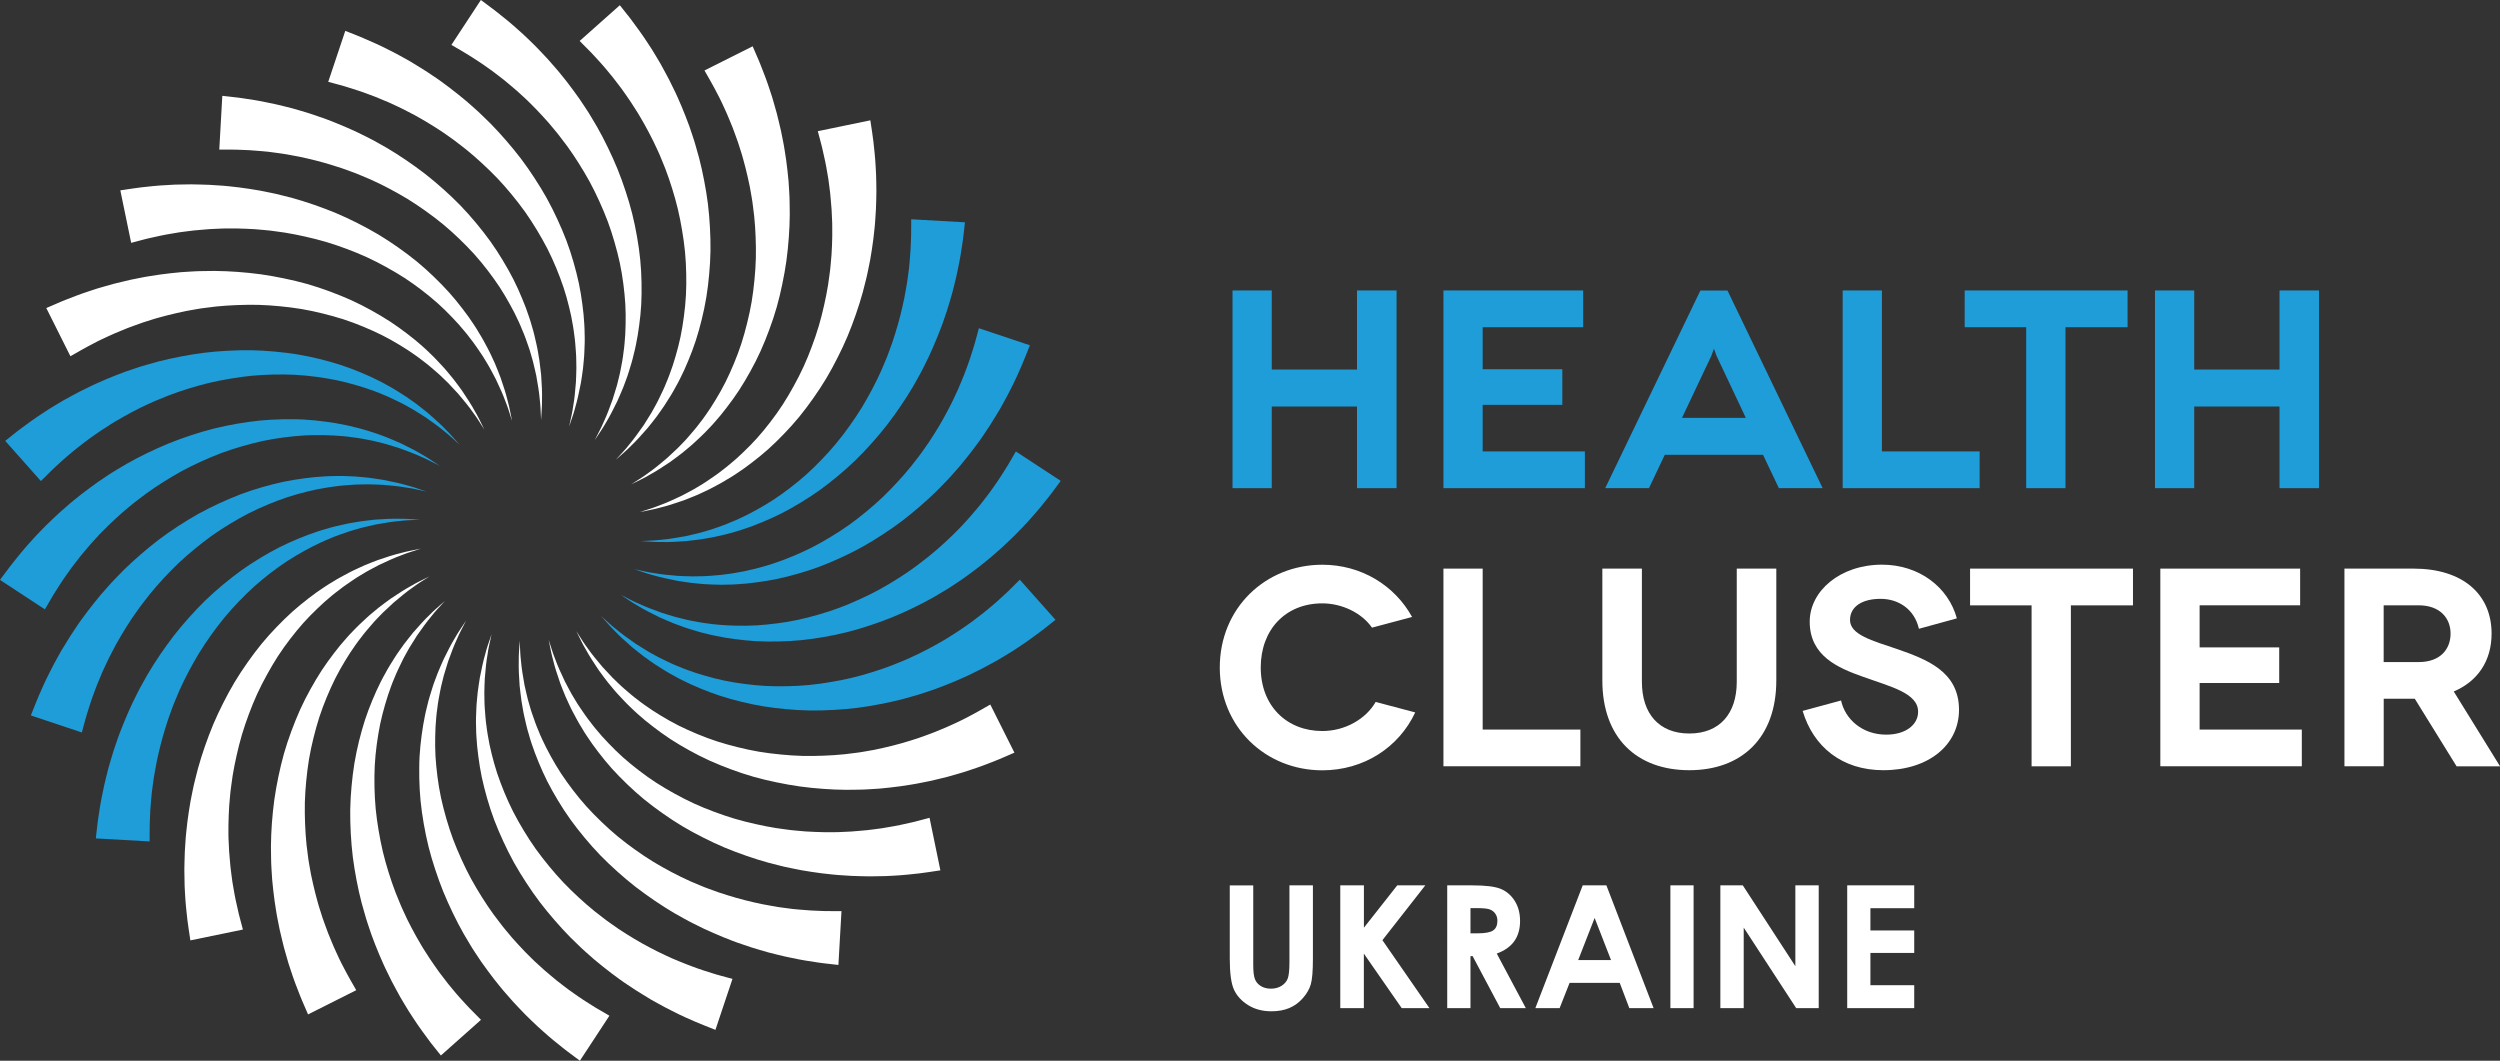 <?xml version="1.0" encoding="utf-8"?>
<!-- Generator: Adobe Illustrator 28.2.0, SVG Export Plug-In . SVG Version: 6.00 Build 0)  -->
<svg version="1.1" id="Layer_1" xmlns="http://www.w3.org/2000/svg" xmlns:xlink="http://www.w3.org/1999/xlink" x="0px" y="0px"
	 viewBox="0 0 463.32 196.58" style="enable-background:new 0 0 463.32 196.58;" xml:space="preserve">
<rect x="0" y="0" width="463.32" height="196.58" fill="#333333" stroke="none"/>
<style type="text/css">
	.st0{fill:#FFFFFF;}
	.st1{fill:#1F9DD9;}
</style>
<g>
	<path class="st0" d="M342.34,186.84h12.42v-4.25h-8.12v-5.99h8.12v-4.16h-8.12v-4.12h8.12v-4.24h-12.42V186.84z M318.83,186.84
		h4.33v-14.93l9.73,14.93h4.17v-22.76h-4.33v14.98l-9.74-14.98h-4.16V186.84z M309.57,186.84h4.3v-22.76h-4.3V186.84z
		 M298.57,177.93h-6.09l3.05-7.81L298.57,177.93z M284.54,186.84h4.5l1.85-4.69h9.29l1.78,4.69h4.5l-8.75-22.76h-4.39L284.54,186.84
		z M272.52,168.3h1.19c1.15,0,1.94,0.08,2.38,0.24c0.43,0.16,0.78,0.42,1.03,0.79c0.26,0.37,0.39,0.8,0.39,1.3
		c0,0.84-0.26,1.44-0.78,1.8c-0.52,0.36-1.47,0.54-2.85,0.54h-1.36V168.3z M268.19,186.84h4.33v-9.64h0.4l5.12,9.64h4.74
		l-5.39-10.12c1.44-0.52,2.52-1.28,3.24-2.28c0.72-1.01,1.08-2.26,1.08-3.75c0-1.42-0.32-2.66-0.97-3.7
		c-0.65-1.04-1.51-1.79-2.57-2.24s-2.86-0.67-5.37-0.67h-4.59V186.84z M248.38,186.84h4.38v-10.11l7.02,10.11h5.14l-8.72-12.6
		l7.95-10.16h-5.2l-6.18,7.85v-7.85h-4.38V186.84z M227.91,177.65c0,2.71,0.26,4.64,0.79,5.78c0.53,1.14,1.4,2.09,2.62,2.85
		c1.22,0.76,2.66,1.14,4.31,1.14c1.26,0,2.36-0.2,3.31-0.6c0.95-0.4,1.79-1.01,2.51-1.83c0.73-0.83,1.22-1.68,1.48-2.57
		c0.26-0.89,0.39-2.48,0.39-4.77v-13.57h-4.35v14.18c0,1.53-0.11,2.56-0.32,3.1c-0.21,0.54-0.59,0.99-1.14,1.34
		c-0.55,0.35-1.21,0.53-1.97,0.53c-0.72,0-1.34-0.16-1.85-0.47c-0.51-0.31-0.88-0.73-1.1-1.26c-0.22-0.53-0.33-1.42-0.33-2.69
		v-14.72h-4.35V177.65z"/>
	<polygon class="st1" points="258.82,53.83 258.82,90.47 251.49,90.47 251.49,75.34 235.69,75.34 235.69,90.47 228.42,90.47 
		228.42,53.83 235.69,53.83 235.69,68.49 251.49,68.49 251.49,53.83 	"/>
	<polygon class="st1" points="293.72,83.66 293.72,90.47 267.51,90.47 267.51,53.83 293.41,53.83 293.41,60.64 274.78,60.64 
		274.78,68.43 289.54,68.43 289.54,75.03 274.78,75.03 274.78,83.66 	"/>
	<path class="st1" d="M323.55,77.44l-5.44-11.52l-0.47-1.31l-0.47,1.31l-5.45,11.52H323.55z M326.74,84.29h-18.21l-2.93,6.18h-8.11
		l17.64-36.63h5.02l17.64,36.63h-8.11L326.74,84.29z"/>
	<polygon class="st1" points="366.88,83.66 366.88,90.47 341.5,90.47 341.5,53.83 348.77,53.83 348.77,83.66 	"/>
	<polygon class="st1" points="394.3,53.83 394.3,60.64 382.79,60.64 382.79,90.47 375.51,90.47 375.51,60.64 364.11,60.64 
		364.11,53.83 	"/>
	<polygon class="st1" points="429.78,53.83 429.78,90.47 422.46,90.47 422.46,75.34 406.65,75.34 406.65,90.47 399.38,90.47 
		399.38,53.83 406.65,53.83 406.65,68.49 422.46,68.49 422.46,53.83 	"/>
	<path class="st0" d="M254.27,116.32c-1.93-2.77-5.6-4.5-9.21-4.5c-6.86,0-11.41,4.92-11.41,11.88c0,7.17,4.87,11.78,11.41,11.78
		c4.19,0,8.06-2.2,9.89-5.39l7.33,1.94c-3.04,6.49-9.53,10.73-17.22,10.73c-10.52,0-19-8.01-19-19.05c0-11.04,8.48-19.05,19-19.05
		c7.22,0,13.4,3.82,16.64,9.68L254.27,116.32z"/>
	<polygon class="st0" points="292.89,135.21 292.89,142.01 267.51,142.01 267.51,105.38 274.78,105.38 274.78,135.21 	"/>
	<path class="st0" d="M329.2,105.38v20.72c0,10.67-6.44,16.64-16.12,16.64c-9.73,0-16.12-5.97-16.12-16.64v-20.72h7.33v20.98
		c0,5.92,3.19,9.58,8.79,9.58c5.6,0,8.79-3.66,8.79-9.58v-20.98H329.2z"/>
	<path class="st0" d="M355.63,116.53c-0.84-3.67-3.82-5.55-7.12-5.55c-3.35,0-5.65,1.41-5.65,3.92c0,2.72,4.08,3.82,8.74,5.39
		c5.34,1.88,11.46,4.08,11.46,11.25c0,6.54-5.65,11.2-14.02,11.2c-7.69,0-12.98-4.35-14.96-10.99l7.12-1.93
		c0.73,3.4,3.87,6.33,8.37,6.33c3.67,0,5.91-1.88,5.91-4.24c0-3.5-5.18-4.66-10.36-6.54c-4.4-1.57-9.73-3.77-9.73-10.15
		c0-5.7,5.65-10.57,13.4-10.57c6.9,0,12.3,4.19,13.87,9.95L355.63,116.53z"/>
	<polygon class="st0" points="395.3,105.38 395.3,112.19 383.79,112.19 383.79,142.02 376.51,142.02 376.51,112.19 365.11,112.19 
		365.11,105.38 	"/>
	<polygon class="st0" points="426.59,135.21 426.59,142.01 400.37,142.01 400.37,105.38 426.28,105.38 426.28,112.18 407.65,112.18 
		407.65,119.98 422.4,119.98 422.4,126.58 407.65,126.58 407.65,135.21 	"/>
	<path class="st0" d="M441.76,122.7h6.49c4.08,0,5.91-2.46,5.91-5.28c0-2.83-1.94-5.24-5.91-5.24h-6.49V122.7z M455.27,142.01
		l-7.74-12.51h-0.21h-5.55v12.51h-7.28v-36.63h12.82c9,0,14.45,4.66,14.45,12.04c0,5.07-2.57,8.84-7.01,10.73l8.58,13.87H455.27z"/>
	<path class="st0" d="M81.71,195.61c0,0-0.22-0.28-0.63-0.79c-0.21-0.26-0.46-0.58-0.76-0.95c-0.3-0.37-0.63-0.79-1.04-1.36
		c-0.81-1.09-1.78-2.41-2.76-3.93c-0.52-0.75-1.02-1.58-1.54-2.45c-0.54-0.87-1.07-1.8-1.59-2.79c-0.55-0.97-1.07-2.01-1.59-3.1
		c-0.55-1.07-1.03-2.23-1.54-3.39c-0.51-1.17-0.96-2.4-1.43-3.65c-0.42-1.27-0.89-2.55-1.25-3.89c-0.81-2.65-1.41-5.46-1.88-8.32
		c-0.48-2.86-0.7-5.8-0.78-8.72c-0.09-2.93,0.12-5.86,0.46-8.7c0.34-2.85,0.95-5.61,1.68-8.22c0.72-2.62,1.69-5.06,2.7-7.32
		c0.53-1.12,1.04-2.2,1.63-3.21c0.54-1.03,1.14-1.97,1.71-2.87c0.56-0.92,1.2-1.73,1.74-2.53c0.59-0.78,1.18-1.49,1.71-2.17
		c1.14-1.31,2.14-2.42,3.04-3.27c0.86-0.89,1.62-1.5,2.1-1.94c0.5-0.44,0.76-0.67,0.76-0.67s-0.24,0.26-0.68,0.75
		c-0.44,0.49-1.12,1.18-1.87,2.15c-0.79,0.94-1.66,2.14-2.63,3.53c-0.45,0.72-0.94,1.48-1.43,2.29c-0.45,0.84-0.97,1.68-1.41,2.63
		c-0.45,0.94-0.93,1.9-1.34,2.94c-0.45,1.02-0.82,2.11-1.2,3.22c-0.72,2.25-1.38,4.64-1.78,7.17c-0.42,2.52-0.7,5.15-0.72,7.82
		c-0.02,2.66,0.09,5.37,0.47,8.04c0.38,2.67,0.87,5.31,1.59,7.85c0.72,2.54,1.54,5,2.53,7.3c0.45,1.16,1.01,2.26,1.5,3.35
		c0.55,1.07,1.07,2.12,1.64,3.11c0.58,0.99,1.1,1.96,1.7,2.85c0.57,0.9,1.13,1.77,1.71,2.58c0.56,0.82,1.12,1.59,1.68,2.29
		c0.55,0.72,1.06,1.39,1.59,2c1.02,1.26,1.94,2.24,2.69,3.05c0.35,0.4,0.75,0.79,1.09,1.13c0.34,0.34,0.62,0.63,0.85,0.86
		c0.47,0.47,0.71,0.72,0.71,0.72L81.71,195.61z"/>
	<path class="st0" d="M114.87,0.97c0,0,0.22,0.28,0.63,0.79c0.2,0.26,0.46,0.58,0.75,0.95c0.3,0.37,0.64,0.79,1.04,1.36
		c0.81,1.09,1.79,2.41,2.77,3.93c0.52,0.75,1.02,1.58,1.54,2.45c0.54,0.87,1.07,1.8,1.59,2.79c0.55,0.97,1.07,2.02,1.59,3.1
		c0.55,1.07,1.03,2.23,1.54,3.39c0.51,1.17,0.95,2.4,1.43,3.65c0.42,1.27,0.89,2.55,1.25,3.89c0.81,2.65,1.4,5.46,1.88,8.32
		c0.48,2.86,0.7,5.8,0.78,8.72c0.09,2.93-0.12,5.86-0.46,8.7c-0.34,2.85-0.95,5.61-1.68,8.22c-0.72,2.62-1.69,5.06-2.7,7.32
		c-0.53,1.12-1.04,2.2-1.63,3.21c-0.54,1.03-1.14,1.97-1.72,2.87c-0.56,0.92-1.19,1.73-1.74,2.53c-0.58,0.78-1.17,1.49-1.71,2.17
		c-1.14,1.31-2.14,2.42-3.04,3.27c-0.86,0.89-1.62,1.5-2.1,1.94c-0.5,0.44-0.76,0.67-0.76,0.67s0.24-0.26,0.68-0.74
		c0.44-0.5,1.12-1.18,1.87-2.15c0.79-0.94,1.66-2.14,2.63-3.53c0.45-0.72,0.94-1.48,1.43-2.29c0.45-0.84,0.97-1.68,1.41-2.63
		c0.45-0.94,0.94-1.9,1.34-2.94c0.45-1.02,0.82-2.11,1.21-3.22c0.72-2.25,1.38-4.64,1.78-7.17c0.41-2.52,0.7-5.15,0.72-7.82
		c0.02-2.66-0.09-5.37-0.47-8.04c-0.38-2.67-0.87-5.31-1.59-7.85c-0.72-2.54-1.54-5-2.53-7.3c-0.45-1.16-1.01-2.26-1.51-3.35
		c-0.55-1.07-1.07-2.12-1.64-3.11c-0.58-0.99-1.1-1.96-1.7-2.85c-0.57-0.9-1.13-1.77-1.71-2.58c-0.56-0.82-1.12-1.59-1.68-2.29
		c-0.55-0.72-1.06-1.39-1.59-2c-1.02-1.26-1.94-2.24-2.69-3.05c-0.35-0.4-0.75-0.79-1.09-1.13c-0.34-0.34-0.62-0.63-0.85-0.86
		c-0.47-0.47-0.71-0.72-0.71-0.72L114.87,0.97z"/>
	<path class="st0" d="M57.09,188c0,0-0.14-0.32-0.4-0.93c-0.13-0.3-0.29-0.68-0.48-1.11c-0.19-0.44-0.41-0.93-0.66-1.59
		c-0.5-1.26-1.1-2.79-1.65-4.51c-0.31-0.86-0.58-1.79-0.85-2.77c-0.3-0.98-0.57-2.01-0.82-3.11c-0.28-1.08-0.52-2.22-0.74-3.41
		c-0.25-1.17-0.41-2.41-0.61-3.67c-0.19-1.26-0.3-2.57-0.44-3.9c-0.07-1.34-0.2-2.69-0.2-4.08c-0.09-2.77,0.05-5.64,0.34-8.52
		c0.28-2.89,0.83-5.79,1.5-8.63c0.67-2.85,1.63-5.63,2.7-8.28c1.06-2.67,2.37-5.17,3.76-7.51c1.37-2.34,2.95-4.45,4.5-6.37
		c0.8-0.94,1.58-1.86,2.4-2.68c0.79-0.85,1.62-1.6,2.4-2.33c0.78-0.74,1.6-1.36,2.34-1.99c0.76-0.6,1.52-1.14,2.21-1.65
		c1.44-0.97,2.7-1.78,3.79-2.37c1.06-0.64,1.95-1.03,2.53-1.33c0.59-0.3,0.9-0.45,0.9-0.45s-0.3,0.19-0.85,0.54
		c-0.55,0.36-1.38,0.85-2.36,1.59c-1.01,0.7-2.16,1.64-3.45,2.74c-0.62,0.58-1.29,1.18-1.97,1.84c-0.65,0.69-1.38,1.37-2.04,2.17
		c-0.68,0.79-1.39,1.59-2.05,2.49c-0.7,0.87-1.34,1.83-2,2.8c-1.28,1.99-2.53,4.13-3.57,6.47c-1.05,2.33-2.01,4.79-2.71,7.36
		c-0.71,2.57-1.31,5.21-1.63,7.88c-0.33,2.68-0.54,5.36-0.49,8c0.04,2.64,0.19,5.22,0.55,7.7c0.13,1.24,0.4,2.45,0.59,3.63
		c0.26,1.17,0.49,2.32,0.78,3.42c0.3,1.1,0.56,2.18,0.9,3.19c0.31,1.02,0.63,2,0.99,2.93c0.33,0.94,0.67,1.82,1.03,2.65
		c0.35,0.84,0.67,1.63,1.02,2.35c0.66,1.48,1.29,2.67,1.81,3.64c0.24,0.47,0.52,0.96,0.76,1.38c0.24,0.41,0.44,0.77,0.6,1.05
		c0.33,0.57,0.5,0.88,0.5,0.88L57.09,188z"/>
	<path class="st0" d="M139.49,8.58c0,0,0.14,0.32,0.4,0.93c0.13,0.3,0.29,0.68,0.48,1.11c0.19,0.44,0.41,0.93,0.66,1.59
		c0.5,1.26,1.1,2.79,1.65,4.51c0.31,0.86,0.58,1.79,0.85,2.77c0.3,0.98,0.57,2.01,0.82,3.11c0.28,1.08,0.52,2.22,0.74,3.41
		c0.25,1.17,0.41,2.41,0.61,3.67c0.19,1.26,0.3,2.57,0.44,3.9c0.07,1.34,0.2,2.69,0.2,4.08c0.09,2.77-0.05,5.64-0.34,8.52
		c-0.28,2.89-0.83,5.79-1.5,8.63c-0.67,2.85-1.63,5.63-2.7,8.28c-1.06,2.67-2.37,5.17-3.76,7.51c-1.37,2.34-2.95,4.45-4.5,6.37
		c-0.8,0.94-1.58,1.86-2.4,2.68c-0.79,0.85-1.62,1.6-2.4,2.33c-0.78,0.74-1.6,1.36-2.34,1.99c-0.76,0.6-1.52,1.14-2.21,1.65
		c-1.44,0.97-2.7,1.78-3.79,2.37c-1.06,0.64-1.95,1.03-2.53,1.33c-0.59,0.3-0.9,0.45-0.9,0.45s0.3-0.19,0.85-0.55
		c0.55-0.36,1.38-0.85,2.36-1.59c1.01-0.7,2.16-1.64,3.45-2.74c0.62-0.58,1.29-1.18,1.97-1.84c0.65-0.69,1.38-1.37,2.04-2.17
		c0.68-0.79,1.39-1.59,2.05-2.49c0.7-0.87,1.34-1.83,2-2.8c1.28-1.99,2.53-4.13,3.57-6.47c1.05-2.33,2.01-4.79,2.71-7.36
		c0.71-2.57,1.31-5.21,1.63-7.88c0.33-2.68,0.54-5.36,0.49-8c-0.04-2.64-0.19-5.22-0.55-7.7c-0.13-1.24-0.4-2.44-0.59-3.63
		c-0.26-1.17-0.49-2.32-0.78-3.42c-0.3-1.1-0.56-2.18-0.9-3.19c-0.31-1.02-0.63-2-0.99-2.93c-0.33-0.94-0.67-1.82-1.03-2.65
		c-0.35-0.84-0.67-1.63-1.02-2.35c-0.66-1.48-1.29-2.67-1.81-3.64c-0.24-0.47-0.52-0.96-0.76-1.38c-0.24-0.41-0.44-0.77-0.6-1.05
		c-0.33-0.57-0.5-0.88-0.5-0.88L139.49,8.58z"/>
	<path class="st0" d="M35.28,174.28c0,0-0.05-0.35-0.15-1c-0.05-0.33-0.11-0.73-0.18-1.2c-0.07-0.47-0.15-1-0.23-1.69
		c-0.15-1.35-0.34-2.99-0.43-4.79c-0.07-0.9-0.09-1.88-0.1-2.9c-0.04-1.02-0.03-2.09,0.01-3.21c0.01-1.12,0.08-2.28,0.17-3.48
		c0.06-1.2,0.23-2.43,0.36-3.7c0.15-1.27,0.37-2.56,0.59-3.88c0.28-1.31,0.5-2.66,0.86-4c0.63-2.7,1.51-5.43,2.53-8.14
		c1.01-2.72,2.29-5.37,3.68-7.95c1.39-2.58,3.03-5.01,4.75-7.31c1.71-2.3,3.63-4.38,5.57-6.28c1.93-1.91,4-3.54,5.99-4.99
		c1.02-0.7,2.01-1.39,3.01-1.96c0.98-0.62,1.98-1.14,2.92-1.64c0.94-0.51,1.9-0.9,2.77-1.32c0.89-0.39,1.76-0.7,2.56-1.02
		c1.64-0.57,3.07-1.03,4.27-1.31c1.19-0.34,2.15-0.49,2.79-0.63c0.64-0.13,0.99-0.2,0.99-0.2s-0.33,0.11-0.96,0.31
		c-0.62,0.21-1.55,0.46-2.69,0.93c-1.15,0.41-2.51,1.02-4.04,1.75c-0.75,0.4-1.55,0.8-2.38,1.27c-0.8,0.5-1.68,0.97-2.53,1.57
		c-0.86,0.59-1.76,1.18-2.63,1.88c-0.9,0.65-1.77,1.41-2.66,2.18c-1.74,1.59-3.52,3.33-5.13,5.32c-1.62,1.98-3.18,4.11-4.52,6.41
		c-1.35,2.3-2.61,4.69-3.62,7.19c-1.01,2.5-1.9,5.04-2.54,7.6c-0.64,2.56-1.17,5.1-1.46,7.58c-0.19,1.24-0.25,2.47-0.37,3.66
		c-0.05,1.2-0.14,2.37-0.14,3.51c0,1.14-0.03,2.25,0.05,3.32c0.04,1.07,0.09,2.1,0.2,3.09c0.07,0.99,0.17,1.93,0.3,2.82
		c0.11,0.89,0.22,1.74,0.38,2.53c0.26,1.6,0.56,2.92,0.81,3.99c0.1,0.52,0.25,1.06,0.37,1.53c0.12,0.46,0.23,0.85,0.31,1.17
		c0.17,0.64,0.26,0.98,0.26,0.98L35.28,174.28z"/>
	<path class="st0" d="M161.3,22.3c0,0,0.05,0.35,0.15,1c0.05,0.33,0.11,0.73,0.18,1.2c0.07,0.47,0.15,1,0.23,1.69
		c0.15,1.35,0.34,2.99,0.43,4.79c0.07,0.9,0.09,1.88,0.11,2.9c0.03,1.02,0.03,2.09-0.01,3.21c-0.01,1.12-0.08,2.28-0.17,3.48
		c-0.06,1.2-0.22,2.43-0.36,3.7c-0.15,1.27-0.37,2.56-0.59,3.88c-0.28,1.31-0.5,2.66-0.86,4c-0.63,2.7-1.51,5.43-2.53,8.14
		c-1.01,2.72-2.29,5.37-3.68,7.95c-1.39,2.58-3.03,5.01-4.75,7.31c-1.71,2.3-3.63,4.38-5.57,6.28c-1.93,1.91-4,3.54-6,4.99
		c-1.02,0.7-2,1.39-3.01,1.96c-0.98,0.62-1.98,1.14-2.92,1.64c-0.94,0.51-1.9,0.9-2.77,1.32c-0.89,0.38-1.76,0.7-2.56,1.02
		c-1.64,0.57-3.07,1.03-4.27,1.31c-1.19,0.34-2.15,0.49-2.79,0.63c-0.64,0.13-0.99,0.2-0.99,0.2s0.33-0.11,0.96-0.31
		c0.62-0.21,1.55-0.46,2.69-0.93c1.15-0.41,2.51-1.02,4.04-1.75c0.75-0.4,1.55-0.8,2.38-1.27c0.8-0.5,1.68-0.97,2.53-1.57
		c0.86-0.59,1.76-1.18,2.63-1.88c0.9-0.66,1.77-1.42,2.66-2.18c1.74-1.59,3.52-3.33,5.13-5.32c1.62-1.98,3.18-4.11,4.52-6.41
		c1.35-2.3,2.61-4.69,3.62-7.19c1.01-2.5,1.9-5.04,2.54-7.6c0.64-2.56,1.17-5.1,1.46-7.58c0.19-1.24,0.25-2.47,0.37-3.66
		c0.06-1.2,0.14-2.37,0.14-3.51c-0.01-1.14,0.02-2.25-0.05-3.32c-0.04-1.07-0.09-2.1-0.2-3.09c-0.07-0.99-0.17-1.93-0.3-2.82
		c-0.11-0.89-0.22-1.74-0.38-2.53c-0.26-1.6-0.56-2.92-0.81-3.99c-0.1-0.52-0.25-1.06-0.37-1.53c-0.12-0.46-0.23-0.85-0.31-1.17
		c-0.17-0.64-0.26-0.98-0.26-0.98L161.3,22.3z"/>
	<path class="st1" d="M17.76,155.38c0,0,0.04-0.35,0.11-1c0.04-0.33,0.09-0.73,0.14-1.21c0.05-0.47,0.11-1,0.22-1.7
		c0.2-1.34,0.44-2.97,0.83-4.73c0.16-0.89,0.4-1.84,0.64-2.83c0.23-0.99,0.51-2.03,0.84-3.1c0.3-1.08,0.67-2.18,1.07-3.32
		c0.36-1.14,0.84-2.3,1.31-3.48c0.47-1.19,1.02-2.38,1.57-3.6c0.6-1.19,1.17-2.43,1.86-3.64c1.31-2.45,2.87-4.86,4.56-7.21
		c1.68-2.36,3.6-4.6,5.61-6.73c2.01-2.13,4.22-4.06,6.48-5.83c2.25-1.78,4.64-3.29,7-4.62c2.36-1.34,4.78-2.38,7.09-3.26
		c1.17-0.42,2.29-0.82,3.42-1.12c1.1-0.35,2.2-0.58,3.25-0.82c1.04-0.25,2.06-0.37,3.02-0.55c0.96-0.14,1.88-0.22,2.74-0.33
		c1.73-0.12,3.23-0.2,4.47-0.16c1.24-0.02,2.2,0.08,2.86,0.11c0.65,0.04,1.01,0.06,1.01,0.06s-0.35,0.02-1.01,0.05
		c-0.65,0.04-1.62,0.05-2.84,0.2c-1.22,0.1-2.69,0.34-4.36,0.64c-0.83,0.2-1.71,0.37-2.63,0.61c-0.91,0.28-1.88,0.5-2.85,0.86
		c-0.98,0.34-2,0.68-3.02,1.13c-1.04,0.4-2.07,0.91-3.13,1.43c-2.09,1.08-4.26,2.31-6.33,3.81c-2.08,1.49-4.13,3.14-6.03,5.02
		c-1.9,1.87-3.73,3.86-5.35,6.01c-1.62,2.15-3.14,4.37-4.42,6.68c-1.29,2.3-2.45,4.62-3.37,6.94c-0.5,1.14-0.88,2.32-1.3,3.44
		c-0.36,1.14-0.74,2.25-1.04,3.36c-0.29,1.1-0.6,2.16-0.82,3.22c-0.24,1.04-0.45,2.05-0.61,3.03c-0.19,0.98-0.33,1.91-0.44,2.81
		c-0.12,0.89-0.24,1.73-0.29,2.54c-0.16,1.62-0.21,2.96-0.25,4.06c-0.03,0.53-0.03,1.09-0.03,1.57c0,0.48,0,0.88-0.01,1.21
		c0,0.66,0,1.01,0,1.01L17.76,155.38z"/>
	<path class="st1" d="M178.83,41.2c0,0-0.04,0.35-0.11,1c-0.04,0.33-0.09,0.73-0.14,1.21c-0.05,0.47-0.11,1-0.22,1.7
		c-0.2,1.34-0.44,2.97-0.83,4.73c-0.16,0.89-0.4,1.84-0.64,2.83c-0.23,0.99-0.51,2.03-0.84,3.1c-0.3,1.08-0.67,2.18-1.07,3.32
		c-0.36,1.14-0.84,2.3-1.31,3.48c-0.47,1.19-1.02,2.38-1.57,3.6c-0.6,1.19-1.17,2.43-1.86,3.64c-1.31,2.45-2.87,4.86-4.56,7.21
		c-1.68,2.36-3.6,4.6-5.61,6.73c-2.01,2.13-4.22,4.06-6.48,5.83c-2.25,1.78-4.64,3.29-7,4.62c-2.36,1.35-4.78,2.38-7.08,3.27
		c-1.17,0.41-2.29,0.82-3.42,1.12c-1.1,0.35-2.2,0.58-3.25,0.82c-1.04,0.25-2.06,0.38-3.02,0.55c-0.96,0.14-1.88,0.22-2.74,0.33
		c-1.73,0.12-3.23,0.2-4.47,0.16c-1.24,0.02-2.2-0.08-2.86-0.11c-0.65-0.04-1.01-0.06-1.01-0.06s0.35-0.02,1.01-0.05
		c0.66-0.04,1.62-0.05,2.84-0.2c1.22-0.1,2.69-0.34,4.36-0.64c0.83-0.2,1.71-0.37,2.63-0.61c0.91-0.28,1.88-0.5,2.85-0.86
		c0.98-0.34,2-0.68,3.02-1.14c1.04-0.4,2.07-0.91,3.13-1.42c2.09-1.09,4.26-2.31,6.33-3.82c2.08-1.49,4.13-3.14,6.03-5.02
		c1.9-1.87,3.73-3.86,5.35-6.01c1.62-2.15,3.14-4.37,4.42-6.68c1.29-2.3,2.45-4.62,3.37-6.94c0.5-1.14,0.88-2.32,1.3-3.44
		c0.36-1.14,0.74-2.25,1.04-3.36c0.29-1.1,0.6-2.16,0.82-3.22c0.24-1.04,0.45-2.05,0.61-3.03c0.19-0.98,0.33-1.91,0.44-2.81
		c0.12-0.89,0.24-1.73,0.29-2.54c0.16-1.62,0.21-2.96,0.25-4.06c0.03-0.53,0.03-1.09,0.03-1.57c0-0.48,0-0.88,0.01-1.21
		c0-0.66,0-1.01,0-1.01L178.83,41.2z"/>
	<path class="st1" d="M5.72,132.59c0,0,0.13-0.33,0.37-0.94c0.12-0.3,0.27-0.69,0.45-1.13c0.17-0.44,0.37-0.94,0.65-1.58
		c0.54-1.25,1.2-2.76,2.03-4.36c0.39-0.82,0.86-1.67,1.35-2.57c0.48-0.9,1.02-1.83,1.62-2.77c0.56-0.96,1.21-1.93,1.88-2.93
		c0.65-1.01,1.41-2,2.17-3.03c0.76-1.02,1.6-2.03,2.45-3.07c0.89-0.99,1.76-2.05,2.74-3.03c1.89-2.03,4.03-3.95,6.26-5.79
		c2.23-1.85,4.67-3.51,7.16-5.04c2.49-1.54,5.14-2.82,7.77-3.95c2.63-1.14,5.33-1.98,7.96-2.65c2.63-0.69,5.23-1.06,7.69-1.32
		c1.23-0.1,2.43-0.2,3.59-0.2c1.16-0.05,2.28,0,3.35,0.05c1.07,0.03,2.09,0.17,3.06,0.25c0.97,0.12,1.88,0.28,2.73,0.4
		c1.7,0.33,3.17,0.65,4.36,1c1.2,0.3,2.11,0.64,2.73,0.85c0.63,0.21,0.96,0.32,0.96,0.32s-0.35-0.07-0.99-0.21
		c-0.65-0.13-1.58-0.38-2.8-0.54c-1.2-0.22-2.68-0.37-4.37-0.5c-0.85-0.03-1.75-0.09-2.7-0.09c-0.95,0.03-1.94,0-2.98,0.09
		c-1.04,0.08-2.11,0.14-3.21,0.31c-1.11,0.12-2.24,0.35-3.4,0.56c-2.3,0.5-4.71,1.13-7.1,2.05c-2.39,0.9-4.81,1.97-7.13,3.29
		c-2.32,1.32-4.61,2.76-6.73,4.43c-2.13,1.66-4.17,3.41-6,5.3c-1.83,1.89-3.56,3.83-5.05,5.84c-0.78,0.97-1.45,2.01-2.15,2.98
		c-0.65,1.01-1.3,1.99-1.87,2.97c-0.57,0.99-1.14,1.93-1.62,2.9c-0.5,0.94-0.97,1.86-1.38,2.77c-0.43,0.89-0.81,1.76-1.14,2.6
		c-0.35,0.83-0.68,1.62-0.94,2.38c-0.58,1.52-0.97,2.8-1.3,3.86c-0.17,0.5-0.31,1.04-0.44,1.51c-0.13,0.46-0.23,0.85-0.32,1.17
		c-0.17,0.64-0.26,0.98-0.26,0.98L5.72,132.59z"/>
	<path class="st1" d="M190.86,63.99c0,0-0.13,0.33-0.37,0.94c-0.12,0.3-0.27,0.69-0.45,1.13c-0.17,0.44-0.37,0.94-0.65,1.58
		c-0.54,1.25-1.19,2.76-2.03,4.36c-0.39,0.82-0.86,1.67-1.35,2.57c-0.48,0.9-1.02,1.83-1.62,2.77c-0.56,0.96-1.21,1.93-1.88,2.93
		c-0.65,1.01-1.41,2-2.17,3.03c-0.76,1.02-1.6,2.03-2.45,3.07c-0.89,0.99-1.76,2.05-2.74,3.03c-1.89,2.03-4.03,3.95-6.26,5.79
		c-2.23,1.85-4.67,3.51-7.16,5.04c-2.49,1.54-5.13,2.82-7.77,3.95c-2.63,1.14-5.33,1.98-7.96,2.65c-2.63,0.69-5.23,1.06-7.69,1.32
		c-1.23,0.1-2.43,0.2-3.59,0.2c-1.16,0.05-2.28-0.01-3.35-0.05c-1.07-0.03-2.09-0.17-3.06-0.25c-0.97-0.11-1.88-0.28-2.73-0.4
		c-1.7-0.33-3.17-0.65-4.36-1c-1.2-0.3-2.11-0.64-2.73-0.85c-0.63-0.21-0.96-0.32-0.96-0.32s0.35,0.07,0.99,0.21
		c0.65,0.13,1.58,0.38,2.8,0.54c1.2,0.22,2.68,0.37,4.37,0.5c0.85,0.03,1.75,0.09,2.7,0.09c0.95-0.03,1.94,0,2.98-0.09
		c1.04-0.08,2.11-0.14,3.21-0.31c1.11-0.12,2.24-0.35,3.4-0.56c2.3-0.5,4.71-1.13,7.1-2.05c2.39-0.9,4.81-1.97,7.13-3.29
		c2.32-1.32,4.61-2.76,6.73-4.42c2.13-1.66,4.17-3.41,6-5.31c1.83-1.89,3.56-3.83,5.05-5.84c0.78-0.97,1.45-2.01,2.15-2.98
		c0.65-1.01,1.3-1.99,1.87-2.97c0.57-0.99,1.14-1.93,1.62-2.9c0.5-0.94,0.97-1.86,1.38-2.77c0.43-0.89,0.81-1.76,1.14-2.6
		c0.35-0.83,0.68-1.62,0.94-2.38c0.58-1.52,0.97-2.8,1.3-3.86c0.17-0.5,0.31-1.04,0.44-1.51c0.13-0.46,0.23-0.85,0.32-1.17
		c0.17-0.64,0.26-0.98,0.26-0.98L190.86,63.99z"/>
	<path class="st1" d="M0,107.47c0,0,0.21-0.28,0.6-0.81c0.2-0.26,0.44-0.59,0.73-0.97c0.28-0.39,0.6-0.82,1.04-1.36
		c0.84-1.07,1.87-2.35,3.08-3.69c0.59-0.69,1.26-1.39,1.97-2.13c0.7-0.74,1.46-1.5,2.28-2.26c0.8-0.79,1.67-1.56,2.58-2.34
		c0.89-0.81,1.88-1.57,2.87-2.37c1-0.79,2.08-1.54,3.16-2.33c1.12-0.73,2.23-1.53,3.43-2.22c2.36-1.46,4.91-2.77,7.55-3.96
		c2.63-1.2,5.42-2.18,8.22-3.02c2.81-0.84,5.69-1.4,8.52-1.81c2.84-0.41,5.66-0.53,8.37-0.5c2.72,0.01,5.33,0.33,7.77,0.72
		c1.22,0.22,2.4,0.44,3.52,0.74c1.13,0.25,2.2,0.59,3.22,0.91c1.03,0.3,1.98,0.71,2.89,1.03c0.9,0.36,1.74,0.75,2.54,1.09
		c1.56,0.76,2.89,1.44,3.95,2.09c1.08,0.6,1.87,1.18,2.42,1.53c0.55,0.36,0.84,0.56,0.84,0.56s-0.31-0.16-0.9-0.46
		c-0.59-0.29-1.43-0.77-2.56-1.24c-1.11-0.52-2.5-1.05-4.1-1.62c-0.81-0.25-1.67-0.53-2.58-0.79c-0.93-0.21-1.88-0.5-2.9-0.69
		c-1.02-0.19-2.08-0.41-3.18-0.53c-1.1-0.17-2.25-0.25-3.43-0.33c-2.35-0.11-4.84-0.13-7.38,0.14c-2.54,0.25-5.15,0.65-7.73,1.33
		c-2.58,0.67-5.16,1.47-7.64,2.53c-2.48,1.05-4.91,2.21-7.17,3.57c-2.27,1.35-4.43,2.78-6.39,4.33c-1.01,0.74-1.92,1.56-2.85,2.32
		c-0.89,0.81-1.77,1.58-2.58,2.38c-0.8,0.81-1.61,1.57-2.32,2.38c-0.73,0.79-1.42,1.55-2.04,2.32c-0.65,0.75-1.24,1.49-1.78,2.21
		c-0.55,0.71-1.07,1.39-1.52,2.06c-0.95,1.32-1.66,2.46-2.25,3.39c-0.29,0.44-0.57,0.93-0.81,1.34c-0.24,0.41-0.45,0.76-0.61,1.05
		c-0.33,0.57-0.51,0.87-0.51,0.87L0,107.47z"/>
	<path class="st1" d="M196.58,89.12c0,0-0.21,0.28-0.6,0.81c-0.2,0.26-0.44,0.59-0.72,0.97c-0.28,0.39-0.6,0.82-1.04,1.36
		c-0.84,1.07-1.87,2.35-3.08,3.69c-0.59,0.69-1.26,1.39-1.97,2.13c-0.7,0.74-1.46,1.5-2.28,2.26c-0.8,0.79-1.67,1.56-2.58,2.34
		c-0.89,0.81-1.88,1.57-2.87,2.37c-1,0.79-2.08,1.54-3.16,2.33c-1.12,0.73-2.23,1.53-3.43,2.22c-2.36,1.46-4.91,2.77-7.55,3.96
		c-2.63,1.2-5.42,2.18-8.22,3.02c-2.81,0.84-5.69,1.4-8.52,1.81c-2.84,0.41-5.66,0.53-8.37,0.5c-2.72-0.01-5.33-0.33-7.77-0.71
		c-1.22-0.23-2.4-0.44-3.52-0.74c-1.13-0.25-2.2-0.59-3.22-0.91c-1.03-0.3-1.98-0.71-2.89-1.03c-0.9-0.36-1.74-0.75-2.54-1.09
		c-1.56-0.76-2.89-1.44-3.95-2.09c-1.08-0.6-1.87-1.18-2.42-1.53c-0.55-0.36-0.84-0.56-0.84-0.56s0.31,0.16,0.9,0.46
		c0.59,0.29,1.43,0.77,2.56,1.24c1.11,0.52,2.5,1.05,4.1,1.62c0.81,0.25,1.67,0.54,2.58,0.79c0.93,0.21,1.88,0.5,2.9,0.69
		c1.02,0.19,2.08,0.41,3.18,0.53c1.1,0.17,2.25,0.25,3.43,0.33c2.36,0.11,4.84,0.13,7.38-0.14c2.54-0.25,5.15-0.65,7.73-1.33
		c2.58-0.67,5.16-1.47,7.64-2.53c2.48-1.05,4.91-2.21,7.17-3.57c2.27-1.35,4.43-2.77,6.39-4.33c1.01-0.74,1.92-1.56,2.85-2.32
		c0.89-0.81,1.77-1.58,2.58-2.38c0.8-0.81,1.61-1.57,2.32-2.38c0.73-0.79,1.42-1.55,2.04-2.32c0.65-0.75,1.24-1.49,1.78-2.21
		c0.55-0.71,1.07-1.39,1.52-2.06c0.95-1.32,1.66-2.46,2.25-3.39c0.29-0.44,0.57-0.93,0.81-1.34c0.24-0.41,0.45-0.76,0.61-1.05
		c0.33-0.57,0.51-0.87,0.51-0.87L196.58,89.12z"/>
	<path class="st1" d="M0.97,81.71c0,0,0.28-0.22,0.79-0.63c0.26-0.21,0.58-0.46,0.95-0.76c0.37-0.3,0.79-0.63,1.36-1.04
		c1.09-0.81,2.41-1.78,3.93-2.76c0.75-0.52,1.58-1.02,2.45-1.54c0.87-0.54,1.8-1.07,2.79-1.59c0.97-0.55,2.01-1.07,3.1-1.59
		c1.07-0.55,2.23-1.03,3.39-1.54c1.17-0.51,2.4-0.96,3.65-1.43c1.27-0.42,2.55-0.89,3.89-1.25c2.65-0.81,5.46-1.4,8.32-1.88
		c2.86-0.48,5.8-0.7,8.72-0.78c2.93-0.09,5.86,0.12,8.7,0.46c2.85,0.34,5.61,0.95,8.22,1.68c2.63,0.72,5.06,1.69,7.32,2.7
		c1.12,0.53,2.2,1.04,3.21,1.63c1.03,0.54,1.97,1.14,2.87,1.72c0.92,0.56,1.73,1.19,2.53,1.74c0.78,0.59,1.49,1.18,2.17,1.71
		c1.31,1.14,2.42,2.14,3.27,3.04c0.89,0.86,1.5,1.62,1.94,2.1c0.44,0.5,0.67,0.76,0.67,0.76s-0.26-0.24-0.74-0.68
		c-0.5-0.44-1.18-1.12-2.15-1.87c-0.94-0.79-2.14-1.66-3.54-2.63c-0.72-0.45-1.47-0.94-2.29-1.43c-0.84-0.45-1.68-0.97-2.63-1.41
		c-0.94-0.45-1.9-0.93-2.94-1.34c-1.02-0.45-2.11-0.82-3.22-1.2c-2.25-0.72-4.64-1.38-7.17-1.78c-2.52-0.42-5.15-0.7-7.82-0.72
		c-2.66-0.02-5.37,0.09-8.04,0.47c-2.67,0.38-5.31,0.87-7.85,1.59c-2.54,0.72-5,1.54-7.3,2.53c-1.16,0.45-2.26,1.01-3.35,1.5
		c-1.07,0.55-2.12,1.07-3.11,1.64c-0.99,0.58-1.96,1.1-2.85,1.7c-0.9,0.57-1.77,1.13-2.58,1.71c-0.82,0.56-1.59,1.12-2.29,1.68
		c-0.72,0.55-1.39,1.06-2,1.59c-1.26,1.02-2.24,1.94-3.05,2.69c-0.4,0.35-0.79,0.75-1.13,1.09c-0.34,0.34-0.63,0.62-0.86,0.85
		c-0.47,0.47-0.72,0.71-0.72,0.71L0.97,81.71z"/>
	<path class="st1" d="M195.61,114.87c0,0-0.28,0.22-0.79,0.63c-0.26,0.2-0.58,0.46-0.95,0.75c-0.37,0.3-0.79,0.64-1.36,1.04
		c-1.09,0.81-2.41,1.79-3.93,2.77c-0.75,0.52-1.58,1.02-2.45,1.54c-0.87,0.54-1.8,1.07-2.79,1.59c-0.97,0.55-2.01,1.07-3.1,1.59
		c-1.07,0.55-2.23,1.03-3.39,1.54c-1.17,0.51-2.41,0.96-3.66,1.43c-1.27,0.42-2.55,0.89-3.89,1.25c-2.65,0.81-5.46,1.4-8.32,1.88
		c-2.86,0.48-5.8,0.7-8.72,0.78c-2.93,0.09-5.86-0.12-8.7-0.46c-2.85-0.34-5.61-0.95-8.22-1.68c-2.63-0.72-5.06-1.69-7.32-2.7
		c-1.12-0.53-2.2-1.04-3.21-1.63c-1.03-0.54-1.97-1.14-2.87-1.72c-0.92-0.56-1.73-1.19-2.53-1.74c-0.78-0.58-1.49-1.18-2.17-1.71
		c-1.31-1.14-2.42-2.14-3.27-3.04c-0.89-0.86-1.5-1.62-1.94-2.1c-0.44-0.5-0.67-0.76-0.67-0.76s0.26,0.24,0.75,0.68
		c0.49,0.44,1.18,1.12,2.15,1.87c0.94,0.79,2.14,1.66,3.54,2.63c0.72,0.45,1.47,0.94,2.29,1.43c0.84,0.45,1.68,0.97,2.63,1.41
		c0.94,0.45,1.9,0.94,2.94,1.34c1.02,0.45,2.11,0.82,3.22,1.21c2.25,0.72,4.64,1.38,7.17,1.78c2.52,0.41,5.15,0.7,7.82,0.72
		c2.66,0.02,5.37-0.09,8.04-0.47c2.67-0.38,5.31-0.87,7.85-1.59c2.54-0.72,5-1.54,7.3-2.53c1.16-0.45,2.26-1.01,3.35-1.51
		c1.07-0.55,2.12-1.07,3.11-1.63c0.99-0.58,1.96-1.1,2.85-1.7c0.9-0.57,1.77-1.13,2.58-1.71c0.82-0.56,1.59-1.12,2.29-1.68
		c0.72-0.55,1.39-1.06,2-1.59c1.26-1.02,2.24-1.94,3.05-2.69c0.4-0.35,0.79-0.75,1.13-1.09c0.34-0.34,0.63-0.62,0.86-0.85
		c0.47-0.47,0.72-0.71,0.72-0.71L195.61,114.87z"/>
	<path class="st0" d="M8.58,57.09c0,0,0.32-0.14,0.93-0.4c0.3-0.13,0.68-0.29,1.11-0.48c0.44-0.19,0.93-0.41,1.59-0.66
		c1.26-0.5,2.79-1.1,4.51-1.65c0.86-0.31,1.79-0.58,2.77-0.85c0.98-0.3,2.01-0.57,3.11-0.82c1.08-0.28,2.22-0.52,3.41-0.74
		c1.17-0.25,2.41-0.41,3.67-0.61c1.26-0.19,2.57-0.3,3.9-0.44c1.34-0.07,2.69-0.2,4.08-0.2c2.77-0.09,5.64,0.05,8.52,0.34
		c2.89,0.28,5.79,0.83,8.63,1.5c2.85,0.67,5.63,1.63,8.28,2.7c2.67,1.06,5.17,2.37,7.51,3.76c2.34,1.37,4.45,2.95,6.37,4.5
		c0.94,0.8,1.86,1.58,2.68,2.4c0.85,0.79,1.6,1.62,2.33,2.4c0.74,0.78,1.36,1.6,1.99,2.34c0.6,0.76,1.14,1.52,1.65,2.21
		c0.97,1.44,1.78,2.7,2.37,3.79c0.64,1.06,1.03,1.95,1.33,2.53c0.3,0.59,0.45,0.9,0.45,0.9s-0.19-0.3-0.55-0.85
		c-0.36-0.55-0.85-1.38-1.59-2.36c-0.7-1.01-1.64-2.16-2.74-3.45c-0.58-0.62-1.18-1.29-1.84-1.97c-0.69-0.64-1.37-1.37-2.17-2.04
		c-0.79-0.68-1.59-1.39-2.49-2.05c-0.87-0.7-1.83-1.34-2.8-2c-1.99-1.28-4.13-2.53-6.47-3.57c-2.33-1.05-4.79-2.01-7.37-2.71
		c-2.57-0.71-5.21-1.31-7.88-1.63c-2.68-0.33-5.36-0.54-8-0.49c-2.64,0.04-5.22,0.19-7.7,0.55c-1.24,0.13-2.44,0.4-3.62,0.59
		c-1.18,0.26-2.33,0.49-3.43,0.78c-1.1,0.3-2.18,0.56-3.19,0.9c-1.02,0.31-2,0.63-2.93,0.99c-0.94,0.33-1.82,0.67-2.65,1.03
		c-0.84,0.35-1.63,0.67-2.35,1.02c-1.48,0.66-2.67,1.29-3.64,1.81c-0.47,0.24-0.96,0.52-1.38,0.76c-0.41,0.24-0.77,0.44-1.05,0.6
		c-0.57,0.33-0.88,0.5-0.88,0.5L8.58,57.09z"/>
	<path class="st0" d="M188,139.49c0,0-0.32,0.14-0.93,0.4c-0.3,0.13-0.68,0.29-1.11,0.48c-0.44,0.19-0.93,0.41-1.59,0.66
		c-1.26,0.5-2.79,1.1-4.51,1.65c-0.86,0.31-1.79,0.58-2.77,0.86c-0.98,0.3-2.01,0.57-3.11,0.82c-1.08,0.28-2.22,0.52-3.41,0.74
		c-1.17,0.25-2.41,0.41-3.67,0.61c-1.26,0.19-2.57,0.3-3.9,0.44c-1.34,0.07-2.69,0.2-4.08,0.2c-2.77,0.09-5.64-0.05-8.52-0.34
		c-2.89-0.28-5.79-0.83-8.63-1.5c-2.85-0.67-5.63-1.63-8.28-2.7c-2.67-1.06-5.17-2.37-7.51-3.76c-2.34-1.37-4.45-2.95-6.37-4.5
		c-0.94-0.8-1.86-1.58-2.68-2.4c-0.85-0.79-1.6-1.62-2.33-2.4c-0.74-0.78-1.36-1.6-1.99-2.34c-0.6-0.76-1.14-1.52-1.65-2.21
		c-0.97-1.44-1.78-2.7-2.37-3.79c-0.64-1.06-1.03-1.95-1.33-2.53c-0.3-0.59-0.45-0.9-0.45-0.9s0.19,0.3,0.55,0.85
		c0.36,0.55,0.85,1.38,1.59,2.36c0.7,1.01,1.64,2.16,2.74,3.45c0.58,0.62,1.18,1.29,1.84,1.97c0.69,0.64,1.37,1.37,2.17,2.04
		c0.79,0.68,1.59,1.39,2.49,2.05c0.87,0.7,1.83,1.34,2.8,2c1.99,1.28,4.13,2.53,6.47,3.57c2.33,1.05,4.79,2.01,7.37,2.71
		c2.57,0.71,5.21,1.31,7.88,1.63c2.68,0.33,5.36,0.54,8,0.49c2.64-0.04,5.22-0.19,7.7-0.55c1.24-0.13,2.45-0.4,3.63-0.59
		c1.17-0.26,2.32-0.49,3.42-0.78c1.1-0.3,2.18-0.56,3.19-0.9c1.02-0.31,2-0.63,2.93-0.99c0.94-0.33,1.82-0.67,2.65-1.03
		c0.84-0.35,1.63-0.67,2.35-1.02c1.48-0.66,2.67-1.29,3.64-1.81c0.47-0.24,0.96-0.52,1.38-0.76c0.41-0.24,0.77-0.44,1.05-0.6
		c0.57-0.33,0.88-0.5,0.88-0.5L188,139.49z"/>
	<path class="st0" d="M22.3,35.28c0,0,0.35-0.05,1-0.15c0.33-0.05,0.73-0.11,1.2-0.18c0.47-0.07,1-0.15,1.69-0.23
		c1.35-0.15,2.99-0.34,4.79-0.42c0.9-0.08,1.88-0.1,2.9-0.11c1.02-0.04,2.09-0.03,3.21,0.01c1.12,0.01,2.28,0.08,3.48,0.17
		c1.2,0.06,2.43,0.22,3.7,0.36c1.27,0.15,2.56,0.37,3.88,0.59c1.31,0.28,2.66,0.5,4,0.86c2.7,0.63,5.43,1.51,8.14,2.53
		c2.72,1.01,5.37,2.29,7.95,3.68c2.58,1.39,5.01,3.03,7.31,4.75c2.3,1.71,4.38,3.63,6.28,5.57c1.91,1.93,3.54,4,4.99,5.99
		c0.7,1.02,1.39,2.01,1.96,3.01c0.62,0.98,1.14,1.98,1.64,2.92c0.51,0.94,0.9,1.9,1.32,2.77c0.39,0.89,0.7,1.76,1.02,2.56
		c0.57,1.64,1.03,3.07,1.31,4.27c0.34,1.19,0.49,2.15,0.63,2.79c0.13,0.64,0.2,0.99,0.2,0.99s-0.11-0.33-0.31-0.96
		c-0.21-0.62-0.46-1.55-0.93-2.69c-0.41-1.15-1.02-2.51-1.75-4.04c-0.4-0.75-0.8-1.55-1.27-2.38c-0.5-0.8-0.97-1.68-1.57-2.53
		c-0.59-0.86-1.18-1.76-1.88-2.63c-0.66-0.9-1.42-1.77-2.18-2.66c-1.59-1.74-3.33-3.52-5.32-5.13c-1.98-1.62-4.11-3.18-6.41-4.52
		c-2.3-1.35-4.69-2.61-7.19-3.62c-2.5-1.01-5.04-1.9-7.6-2.54c-2.56-0.64-5.1-1.17-7.58-1.46c-1.24-0.19-2.47-0.25-3.66-0.37
		c-1.2-0.05-2.37-0.14-3.51-0.14c-1.14,0.01-2.25-0.02-3.32,0.05c-1.07,0.04-2.1,0.09-3.09,0.2c-0.99,0.07-1.93,0.17-2.82,0.3
		c-0.89,0.11-1.74,0.22-2.53,0.38c-1.6,0.25-2.92,0.56-3.99,0.8c-0.52,0.1-1.06,0.25-1.53,0.37c-0.46,0.12-0.85,0.23-1.17,0.31
		c-0.64,0.17-0.98,0.26-0.98,0.26L22.3,35.28z"/>
	<path class="st0" d="M174.28,161.3c0,0-0.35,0.05-1,0.15c-0.33,0.05-0.73,0.11-1.2,0.18c-0.47,0.07-1,0.15-1.69,0.23
		c-1.35,0.15-2.99,0.34-4.79,0.43c-0.9,0.07-1.88,0.09-2.9,0.1c-1.02,0.04-2.09,0.03-3.21-0.01c-1.12-0.01-2.28-0.08-3.48-0.17
		c-1.2-0.06-2.43-0.22-3.7-0.36c-1.27-0.15-2.56-0.37-3.88-0.59c-1.31-0.28-2.66-0.5-4-0.86c-2.7-0.63-5.43-1.51-8.14-2.53
		c-2.72-1.01-5.37-2.29-7.95-3.68c-2.58-1.39-5.01-3.03-7.31-4.75c-2.3-1.71-4.38-3.63-6.28-5.57c-1.91-1.93-3.54-4-4.99-6
		c-0.7-1.02-1.39-2.01-1.96-3.01c-0.62-0.98-1.14-1.98-1.64-2.92c-0.51-0.94-0.9-1.9-1.32-2.77c-0.39-0.89-0.7-1.76-1.02-2.56
		c-0.57-1.64-1.03-3.07-1.31-4.27c-0.34-1.19-0.49-2.15-0.63-2.79c-0.13-0.64-0.2-0.99-0.2-0.99s0.11,0.33,0.31,0.96
		c0.21,0.62,0.46,1.55,0.93,2.69c0.41,1.15,1.02,2.51,1.75,4.04c0.4,0.75,0.8,1.55,1.27,2.38c0.5,0.8,0.97,1.68,1.57,2.53
		c0.59,0.86,1.18,1.76,1.88,2.63c0.65,0.9,1.42,1.77,2.18,2.66c1.59,1.74,3.33,3.52,5.32,5.13c1.98,1.62,4.11,3.18,6.41,4.52
		c2.3,1.35,4.69,2.61,7.19,3.62c2.5,1.01,5.04,1.9,7.6,2.54c2.56,0.64,5.1,1.17,7.58,1.46c1.24,0.19,2.47,0.25,3.66,0.37
		c1.2,0.05,2.37,0.14,3.51,0.14c1.14-0.01,2.25,0.02,3.32-0.05c1.07-0.04,2.1-0.09,3.09-0.2c0.99-0.07,1.93-0.17,2.82-0.3
		c0.89-0.11,1.74-0.22,2.53-0.38c1.6-0.25,2.92-0.56,3.99-0.8c0.52-0.1,1.06-0.25,1.53-0.37c0.46-0.12,0.85-0.23,1.17-0.31
		c0.64-0.17,0.98-0.26,0.98-0.26L174.28,161.3z"/>
	<path class="st0" d="M41.2,17.76c0,0,0.35,0.04,1,0.11c0.33,0.04,0.73,0.09,1.21,0.14c0.47,0.05,1,0.11,1.7,0.22
		c1.34,0.2,2.97,0.44,4.73,0.83c0.89,0.16,1.84,0.4,2.83,0.64c0.99,0.23,2.03,0.51,3.1,0.84c1.08,0.3,2.18,0.67,3.32,1.07
		c1.14,0.36,2.3,0.84,3.48,1.31c1.19,0.47,2.38,1.02,3.6,1.57c1.19,0.6,2.43,1.17,3.64,1.86c2.45,1.31,4.86,2.87,7.21,4.56
		c2.36,1.68,4.6,3.6,6.73,5.61c2.13,2.01,4.06,4.22,5.83,6.48c1.78,2.25,3.29,4.64,4.62,7c1.35,2.36,2.38,4.78,3.27,7.08
		c0.41,1.17,0.82,2.29,1.12,3.42c0.35,1.1,0.58,2.2,0.82,3.25c0.25,1.04,0.38,2.06,0.55,3.02c0.14,0.96,0.22,1.88,0.33,2.74
		c0.12,1.73,0.2,3.23,0.16,4.47c0.02,1.24-0.08,2.2-0.11,2.86c-0.04,0.65-0.06,1.01-0.06,1.01s-0.02-0.35-0.05-1.01
		c-0.04-0.65-0.05-1.62-0.2-2.84c-0.1-1.22-0.34-2.69-0.64-4.36c-0.2-0.83-0.37-1.71-0.61-2.63c-0.28-0.91-0.5-1.88-0.86-2.85
		c-0.34-0.98-0.68-2-1.14-3.02c-0.4-1.04-0.91-2.07-1.42-3.13c-1.09-2.09-2.31-4.26-3.82-6.33c-1.49-2.08-3.14-4.13-5.02-6.03
		c-1.87-1.9-3.86-3.73-6.01-5.35c-2.15-1.62-4.37-3.14-6.68-4.42c-2.3-1.29-4.62-2.45-6.94-3.37c-1.14-0.5-2.32-0.88-3.44-1.3
		c-1.14-0.36-2.25-0.74-3.36-1.04c-1.1-0.29-2.16-0.6-3.22-0.82c-1.04-0.24-2.05-0.45-3.03-0.61c-0.98-0.19-1.91-0.33-2.81-0.44
		c-0.89-0.12-1.73-0.24-2.54-0.29c-1.62-0.16-2.96-0.21-4.06-0.25c-0.53-0.03-1.09-0.03-1.57-0.03c-0.48,0-0.88,0-1.21-0.01
		c-0.66,0-1.01,0-1.01,0L41.2,17.76z"/>
	<path class="st0" d="M155.38,178.83c0,0-0.35-0.04-1-0.11c-0.33-0.04-0.73-0.09-1.21-0.14c-0.47-0.05-1-0.11-1.7-0.22
		c-1.34-0.2-2.97-0.44-4.73-0.83c-0.9-0.16-1.84-0.4-2.83-0.64c-0.99-0.23-2.03-0.51-3.1-0.84c-1.08-0.3-2.18-0.67-3.32-1.07
		c-1.14-0.36-2.3-0.84-3.49-1.31c-1.18-0.47-2.38-1.02-3.59-1.57c-1.19-0.6-2.43-1.17-3.64-1.86c-2.45-1.31-4.86-2.87-7.21-4.56
		c-2.37-1.68-4.6-3.6-6.73-5.61c-2.13-2.01-4.06-4.22-5.83-6.48c-1.78-2.25-3.29-4.64-4.62-7c-1.34-2.36-2.38-4.78-3.26-7.09
		c-0.42-1.17-0.82-2.29-1.12-3.42c-0.35-1.1-0.58-2.2-0.82-3.25c-0.25-1.04-0.37-2.06-0.55-3.02c-0.14-0.96-0.22-1.88-0.33-2.74
		c-0.12-1.73-0.2-3.23-0.16-4.47c-0.02-1.24,0.08-2.2,0.11-2.86c0.04-0.65,0.06-1.01,0.06-1.01s0.02,0.35,0.05,1.01
		c0.04,0.66,0.05,1.62,0.2,2.84c0.1,1.22,0.34,2.69,0.64,4.36c0.2,0.83,0.37,1.71,0.61,2.63c0.28,0.91,0.5,1.88,0.86,2.85
		c0.34,0.98,0.68,2,1.13,3.02c0.4,1.04,0.91,2.07,1.43,3.13c1.08,2.09,2.31,4.26,3.82,6.33c1.49,2.08,3.14,4.13,5.02,6.03
		c1.87,1.9,3.86,3.73,6.01,5.35c2.15,1.62,4.37,3.14,6.68,4.42c2.3,1.29,4.62,2.45,6.94,3.37c1.14,0.5,2.32,0.88,3.44,1.3
		c1.14,0.36,2.25,0.74,3.35,1.04c1.1,0.29,2.17,0.6,3.22,0.82c1.04,0.24,2.05,0.45,3.03,0.61c0.97,0.19,1.91,0.34,2.81,0.44
		c0.89,0.12,1.74,0.24,2.54,0.29c1.62,0.16,2.96,0.21,4.06,0.25c0.53,0.03,1.09,0.03,1.57,0.03c0.48,0,0.89,0,1.22,0.01
		c0.66,0,1.01,0,1.01,0L155.38,178.83z"/>
	<path class="st0" d="M63.99,5.72c0,0,0.33,0.13,0.94,0.37c0.3,0.12,0.69,0.27,1.13,0.45C66.5,6.71,67,6.91,67.64,7.2
		C68.89,7.74,70.4,8.39,72,9.22c0.82,0.39,1.67,0.86,2.57,1.35c0.9,0.48,1.83,1.02,2.77,1.62c0.96,0.56,1.93,1.21,2.93,1.88
		c1.01,0.65,2,1.41,3.03,2.17c1.02,0.76,2.03,1.6,3.07,2.45c0.99,0.89,2.05,1.76,3.03,2.74c2.03,1.89,3.95,4.03,5.79,6.26
		c1.85,2.23,3.51,4.67,5.04,7.16c1.54,2.49,2.82,5.14,3.95,7.77c1.14,2.63,1.98,5.33,2.65,7.96c0.69,2.63,1.06,5.23,1.32,7.69
		c0.1,1.23,0.2,2.43,0.2,3.59c0.05,1.16,0,2.28-0.05,3.35c-0.03,1.07-0.17,2.09-0.25,3.06c-0.11,0.97-0.27,1.88-0.4,2.73
		c-0.33,1.7-0.65,3.17-1,4.36c-0.3,1.2-0.64,2.11-0.85,2.73c-0.21,0.63-0.32,0.96-0.32,0.96s0.07-0.35,0.21-0.99
		c0.13-0.65,0.38-1.58,0.54-2.8c0.22-1.2,0.37-2.68,0.5-4.37c0.03-0.85,0.09-1.75,0.09-2.7c-0.03-0.95,0-1.94-0.09-2.98
		c-0.08-1.04-0.14-2.11-0.31-3.21c-0.12-1.11-0.35-2.24-0.56-3.4c-0.5-2.3-1.13-4.71-2.05-7.1c-0.9-2.39-1.97-4.81-3.29-7.13
		c-1.32-2.32-2.76-4.61-4.42-6.73c-1.66-2.13-3.41-4.17-5.31-6c-1.89-1.83-3.83-3.56-5.84-5.05c-0.97-0.78-2.01-1.45-2.98-2.15
		c-1.01-0.65-1.99-1.3-2.97-1.87c-0.99-0.57-1.93-1.14-2.9-1.62c-0.94-0.5-1.86-0.97-2.77-1.38c-0.89-0.43-1.76-0.81-2.6-1.14
		c-0.83-0.35-1.62-0.68-2.38-0.94c-1.52-0.58-2.8-0.97-3.86-1.3c-0.5-0.17-1.04-0.31-1.51-0.44c-0.46-0.13-0.85-0.23-1.17-0.32
		c-0.64-0.17-0.98-0.26-0.98-0.26L63.99,5.72z"/>
	<path class="st0" d="M132.59,190.86c0,0-0.33-0.13-0.94-0.37c-0.3-0.12-0.69-0.27-1.13-0.45c-0.44-0.17-0.94-0.37-1.58-0.65
		c-1.25-0.54-2.76-1.19-4.36-2.03c-0.82-0.39-1.67-0.86-2.57-1.35c-0.9-0.48-1.83-1.02-2.77-1.62c-0.96-0.56-1.93-1.21-2.93-1.88
		c-1.01-0.65-2-1.41-3.03-2.17c-1.02-0.76-2.03-1.6-3.07-2.45c-0.99-0.89-2.05-1.76-3.03-2.74c-2.03-1.89-3.95-4.03-5.79-6.26
		c-1.85-2.23-3.51-4.67-5.04-7.16c-1.54-2.49-2.82-5.14-3.95-7.77c-1.14-2.63-1.98-5.33-2.65-7.96c-0.69-2.63-1.06-5.23-1.32-7.69
		c-0.1-1.23-0.2-2.43-0.2-3.59c-0.05-1.16,0-2.28,0.05-3.35c0.03-1.07,0.17-2.09,0.25-3.06c0.11-0.97,0.28-1.88,0.4-2.73
		c0.33-1.7,0.65-3.17,1-4.36c0.3-1.2,0.64-2.11,0.85-2.73c0.21-0.63,0.32-0.96,0.32-0.96s-0.07,0.35-0.21,0.99
		c-0.13,0.65-0.38,1.58-0.54,2.8c-0.22,1.2-0.37,2.68-0.5,4.37c-0.03,0.85-0.09,1.75-0.09,2.7c0.03,0.95,0,1.94,0.09,2.98
		c0.08,1.04,0.14,2.11,0.31,3.21c0.12,1.11,0.35,2.24,0.56,3.4c0.5,2.3,1.13,4.71,2.05,7.1c0.9,2.39,1.97,4.81,3.29,7.13
		c1.32,2.32,2.76,4.61,4.43,6.73c1.66,2.13,3.41,4.17,5.3,6c1.89,1.83,3.83,3.56,5.84,5.05c0.97,0.78,2.01,1.45,2.98,2.15
		c1.01,0.65,1.99,1.3,2.97,1.87c0.99,0.57,1.93,1.14,2.9,1.62c0.94,0.5,1.86,0.97,2.77,1.38c0.89,0.43,1.76,0.81,2.6,1.14
		c0.83,0.35,1.62,0.68,2.38,0.94c1.52,0.58,2.8,0.97,3.86,1.3c0.5,0.17,1.04,0.31,1.51,0.44c0.46,0.13,0.85,0.23,1.17,0.32
		c0.64,0.17,0.98,0.26,0.98,0.26L132.59,190.86z"/>
	<path class="st0" d="M89.12,0c0,0,0.28,0.21,0.81,0.6c0.26,0.2,0.59,0.44,0.97,0.73c0.39,0.28,0.82,0.6,1.36,1.04
		c1.07,0.84,2.35,1.87,3.69,3.08c0.69,0.59,1.39,1.26,2.13,1.97c0.74,0.7,1.5,1.46,2.26,2.28c0.79,0.8,1.56,1.67,2.34,2.58
		c0.81,0.89,1.57,1.88,2.37,2.87c0.79,1,1.54,2.08,2.33,3.16c0.73,1.12,1.53,2.23,2.22,3.43c1.47,2.36,2.77,4.91,3.97,7.55
		c1.2,2.63,2.18,5.42,3.02,8.22c0.84,2.81,1.4,5.69,1.81,8.52c0.41,2.84,0.53,5.66,0.5,8.37c-0.01,2.72-0.33,5.33-0.72,7.77
		c-0.22,1.22-0.44,2.4-0.74,3.52c-0.25,1.13-0.59,2.2-0.91,3.22c-0.3,1.03-0.71,1.98-1.03,2.89c-0.36,0.9-0.75,1.74-1.09,2.54
		c-0.76,1.55-1.44,2.89-2.09,3.95c-0.6,1.08-1.18,1.87-1.53,2.42c-0.37,0.55-0.56,0.84-0.56,0.84s0.16-0.31,0.46-0.9
		c0.29-0.59,0.77-1.43,1.24-2.56c0.52-1.11,1.05-2.5,1.62-4.1c0.25-0.81,0.53-1.67,0.79-2.58c0.21-0.93,0.5-1.88,0.68-2.9
		c0.2-1.02,0.41-2.08,0.53-3.19c0.17-1.1,0.25-2.25,0.33-3.42c0.11-2.36,0.13-4.84-0.14-7.38c-0.25-2.54-0.65-5.15-1.33-7.73
		c-0.67-2.58-1.47-5.16-2.53-7.64c-1.05-2.48-2.21-4.91-3.57-7.17c-1.35-2.27-2.77-4.43-4.33-6.39c-0.74-1.01-1.56-1.92-2.32-2.85
		c-0.81-0.89-1.58-1.77-2.38-2.58c-0.81-0.8-1.57-1.61-2.38-2.32c-0.79-0.73-1.55-1.42-2.32-2.04c-0.75-0.65-1.49-1.24-2.21-1.78
		c-0.71-0.55-1.39-1.07-2.06-1.52c-1.32-0.95-2.46-1.66-3.39-2.25c-0.45-0.29-0.93-0.57-1.34-0.81c-0.41-0.24-0.77-0.45-1.05-0.61
		c-0.57-0.33-0.87-0.51-0.87-0.51L89.12,0z"/>
	<path class="st0" d="M107.47,196.58c0,0-0.28-0.21-0.81-0.6c-0.26-0.2-0.59-0.44-0.97-0.73c-0.39-0.28-0.82-0.6-1.36-1.04
		c-1.07-0.84-2.35-1.87-3.69-3.08c-0.69-0.59-1.39-1.26-2.13-1.97c-0.74-0.7-1.5-1.46-2.26-2.28c-0.79-0.8-1.56-1.67-2.34-2.58
		c-0.81-0.89-1.57-1.88-2.37-2.87c-0.79-1-1.54-2.08-2.33-3.16c-0.73-1.12-1.53-2.23-2.22-3.43c-1.46-2.36-2.77-4.91-3.96-7.55
		c-1.2-2.63-2.18-5.42-3.02-8.22c-0.84-2.81-1.4-5.69-1.81-8.52c-0.41-2.84-0.53-5.66-0.5-8.37c0.01-2.72,0.33-5.33,0.72-7.77
		c0.22-1.22,0.44-2.4,0.74-3.52c0.25-1.13,0.59-2.2,0.91-3.22c0.3-1.03,0.71-1.98,1.03-2.89c0.36-0.9,0.75-1.74,1.09-2.54
		c0.76-1.55,1.44-2.89,2.09-3.95c0.6-1.08,1.18-1.87,1.53-2.42c0.37-0.55,0.56-0.84,0.56-0.84s-0.16,0.31-0.46,0.9
		c-0.29,0.59-0.77,1.43-1.24,2.56c-0.52,1.1-1.05,2.49-1.62,4.09c-0.25,0.81-0.53,1.67-0.79,2.58c-0.21,0.93-0.5,1.88-0.68,2.9
		c-0.2,1.02-0.41,2.08-0.53,3.18c-0.17,1.1-0.25,2.25-0.33,3.43c-0.11,2.36-0.13,4.84,0.14,7.38c0.25,2.54,0.65,5.15,1.33,7.73
		c0.67,2.58,1.47,5.16,2.53,7.64c1.05,2.48,2.21,4.91,3.57,7.17c1.35,2.27,2.77,4.43,4.33,6.39c0.74,1.01,1.56,1.92,2.32,2.85
		c0.81,0.89,1.58,1.77,2.38,2.58c0.81,0.8,1.57,1.6,2.38,2.31c0.79,0.73,1.55,1.42,2.32,2.04c0.75,0.65,1.49,1.24,2.21,1.78
		c0.71,0.55,1.39,1.07,2.06,1.52c1.32,0.95,2.46,1.66,3.39,2.25c0.44,0.29,0.93,0.57,1.34,0.81c0.41,0.24,0.76,0.45,1.05,0.61
		c0.57,0.33,0.87,0.51,0.87,0.51L107.47,196.58z"/>
</g>
</svg>
